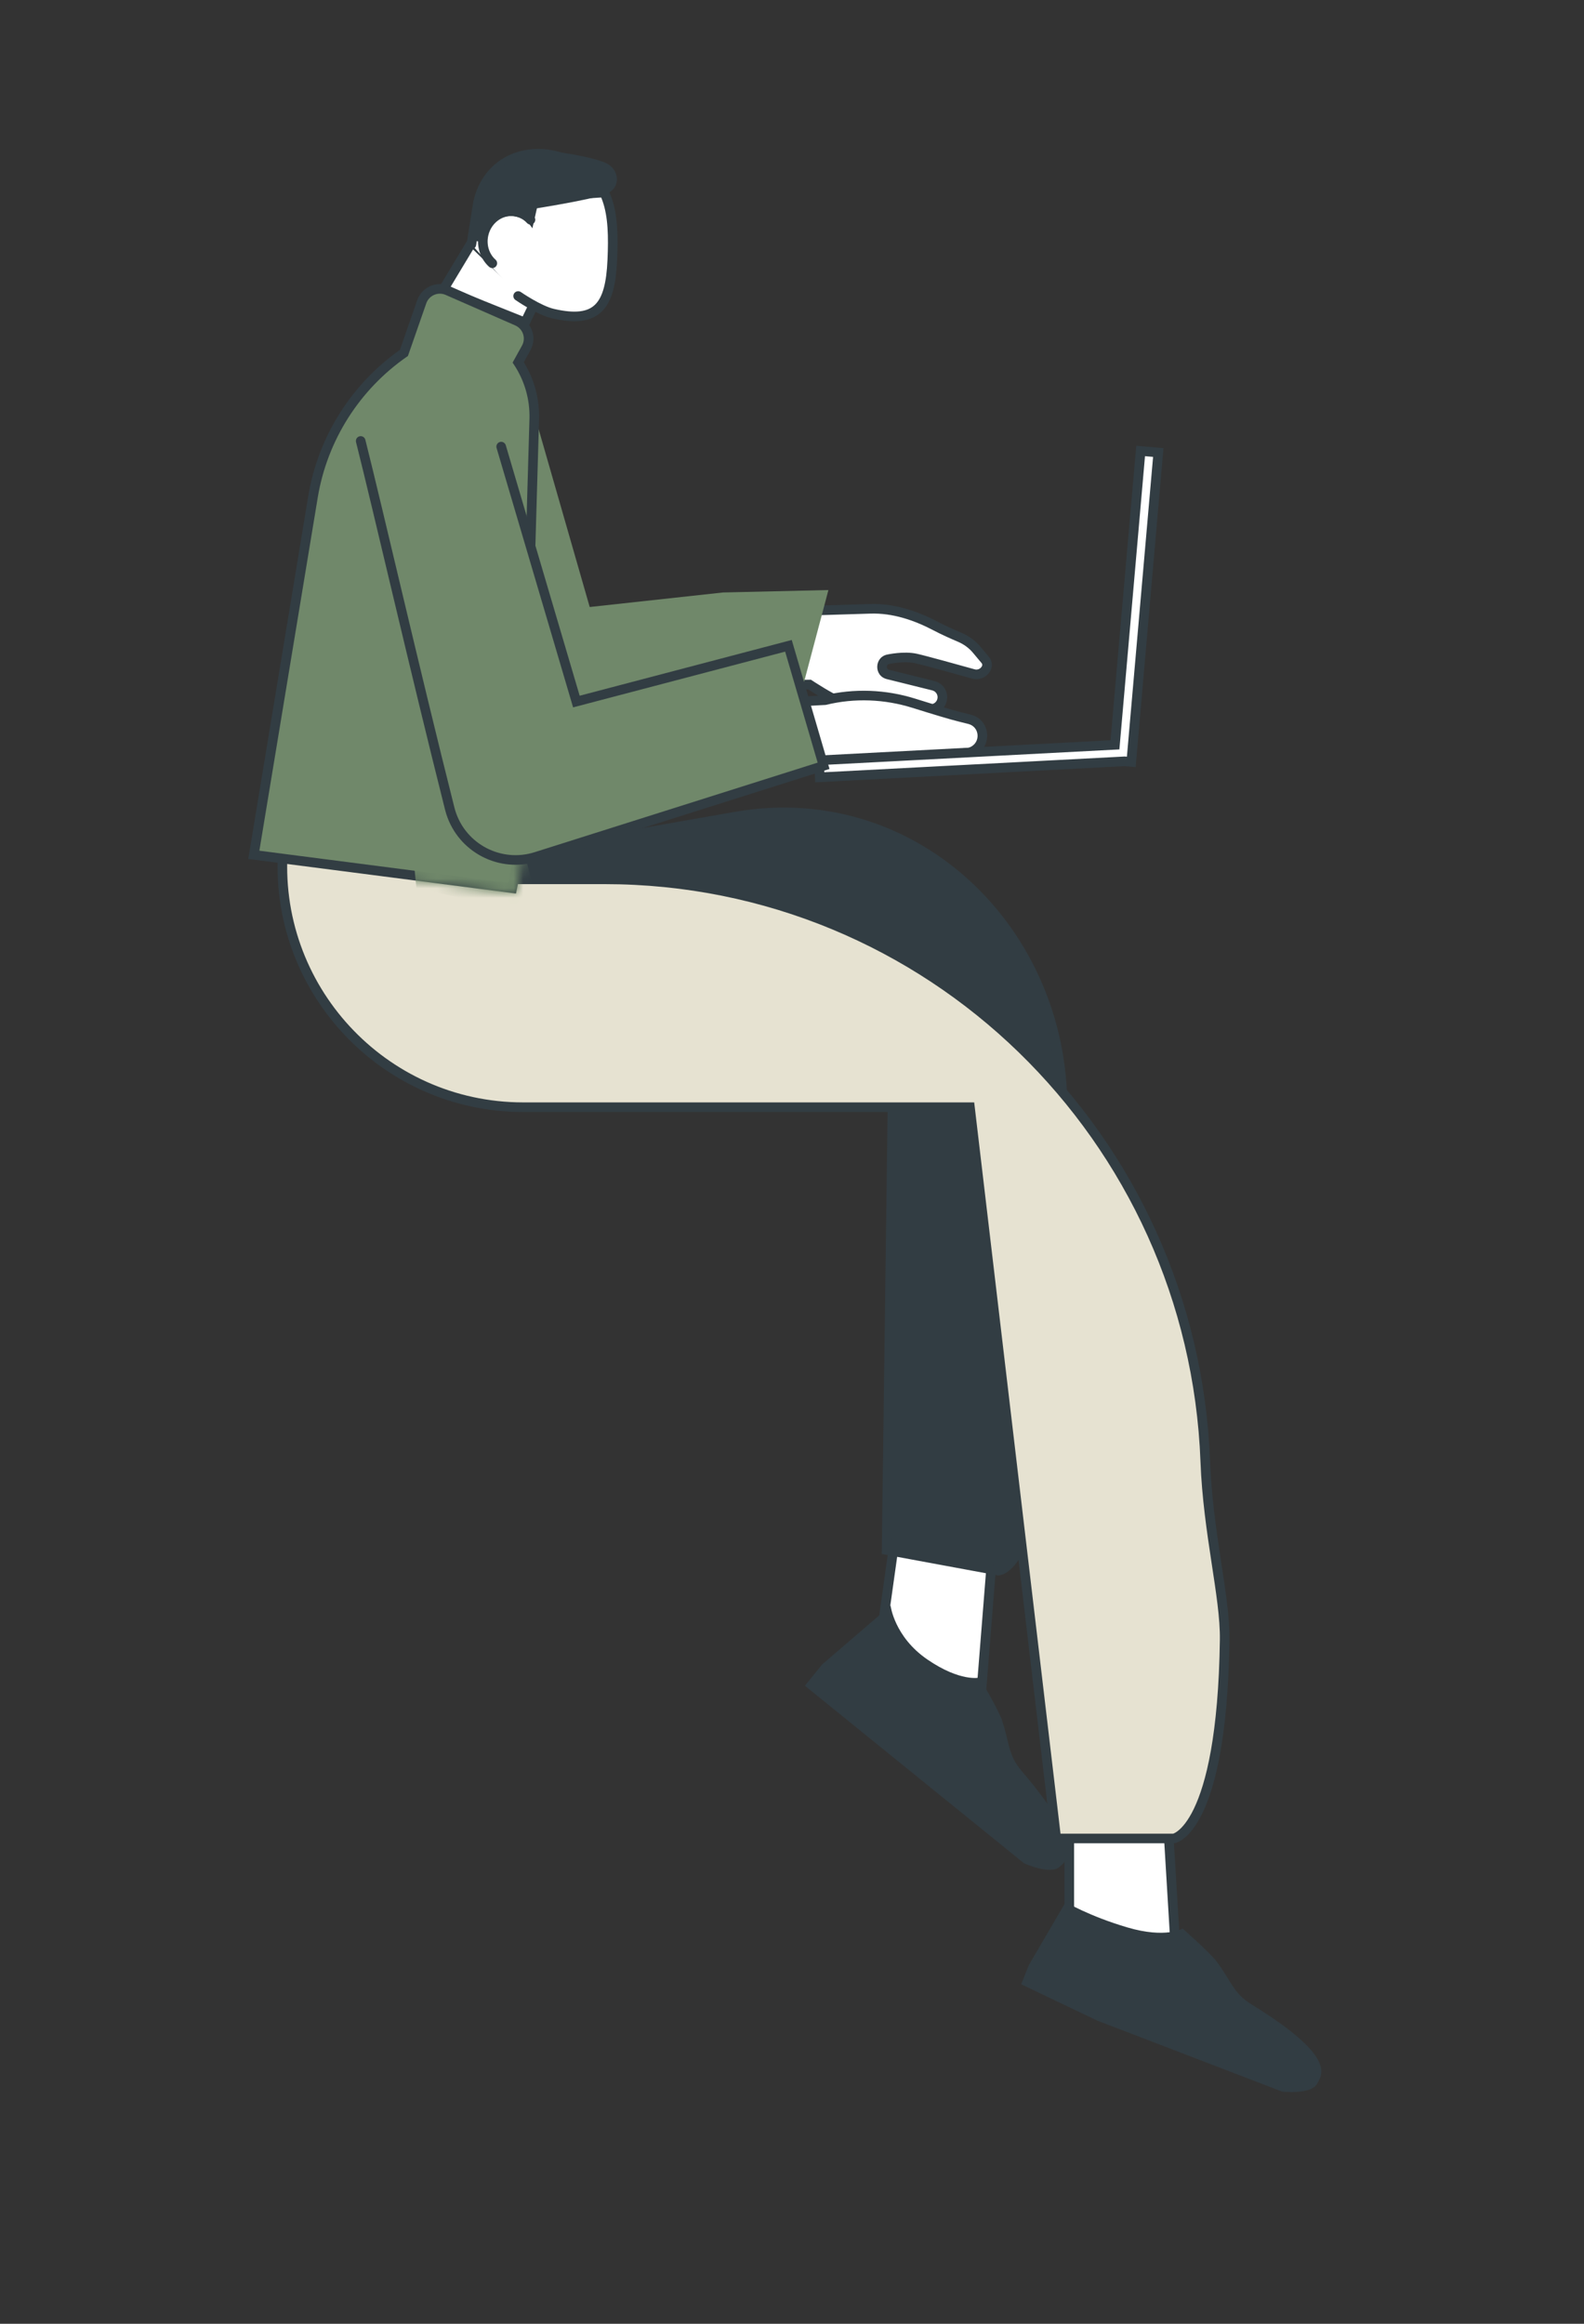 <?xml version="1.0" encoding="UTF-8"?> <svg xmlns="http://www.w3.org/2000/svg" width="165" height="242" viewBox="0 0 165 242" fill="none"><rect x="0" y="0" width="165" height="242" fill="#333333" stroke="none"/> <path fill-rule="evenodd" clip-rule="evenodd" d="M49.177 25.181L46.168 30.177L54.694 33.588L55.697 31.517L49.177 25.181Z" fill="white" stroke="#323D43"></path> <path fill-rule="evenodd" clip-rule="evenodd" d="M102.74 69.582C102.497 70.082 101.931 70.337 101.396 70.187C99.731 69.721 96.315 68.772 95.396 68.57C94.166 68.299 92.561 68.647 92.561 68.647C91.689 68.788 91.637 70.025 92.496 70.238L97.228 71.412C97.804 71.555 98.197 72.087 98.163 72.68C98.119 73.451 97.384 73.993 96.634 73.807L93.218 72.96C92.888 72.878 92.545 72.883 92.215 72.963C91.202 73.208 88.915 73.685 87.894 73.29C86.563 72.773 84.323 71.286 84.323 71.286L76.574 71.391L76.74 70.394L76.707 70.389L77.803 63.425L82.419 63.659L82.535 63.651L90.668 63.401C93.062 63.328 95.375 64.099 97.494 65.215C98.293 65.636 99.259 66.065 99.976 66.369C100.649 66.654 101.252 67.086 101.722 67.647L102.637 68.739C102.835 68.975 102.875 69.305 102.74 69.582Z" fill="white"></path> <path d="M101.396 70.187L101.531 69.705L101.531 69.705L101.396 70.187ZM102.74 69.582L103.19 69.801L103.19 69.801L102.74 69.582ZM95.396 68.57L95.288 69.058L95.396 68.57ZM92.561 68.647L92.641 69.141L92.654 69.139L92.668 69.136L92.561 68.647ZM92.496 70.238L92.375 70.723L92.375 70.723L92.496 70.238ZM97.228 71.412L97.348 70.926L97.348 70.926L97.228 71.412ZM98.163 72.68L98.662 72.709L98.662 72.709L98.163 72.68ZM96.634 73.807L96.514 74.292L96.514 74.292L96.634 73.807ZM93.218 72.96L93.338 72.475L93.338 72.475L93.218 72.96ZM92.215 72.963L92.098 72.477L92.215 72.963ZM87.894 73.29L88.075 72.823L88.075 72.823L87.894 73.29ZM84.323 71.286L84.6 70.869L84.471 70.784L84.317 70.786L84.323 71.286ZM76.574 71.391L76.081 71.308L75.982 71.898L76.581 71.89L76.574 71.391ZM76.74 70.394L77.233 70.476L77.318 69.97L76.81 69.898L76.74 70.394ZM76.707 70.389L76.213 70.311L76.134 70.813L76.638 70.884L76.707 70.389ZM77.803 63.425L77.828 62.925L77.379 62.903L77.309 63.347L77.803 63.425ZM82.419 63.659L82.394 64.158L82.422 64.159L82.451 64.158L82.419 63.659ZM82.535 63.651L82.519 63.151L82.511 63.152L82.503 63.152L82.535 63.651ZM90.668 63.401L90.684 63.901L90.668 63.401ZM97.494 65.215L97.727 64.773L97.727 64.773L97.494 65.215ZM99.976 66.369L100.171 65.908L99.976 66.369ZM101.722 67.647L101.339 67.968L101.722 67.647ZM102.637 68.739L102.254 69.06L102.637 68.739ZM101.261 70.668C102.029 70.883 102.841 70.519 103.19 69.801L102.291 69.364C102.153 69.646 101.833 69.79 101.531 69.705L101.261 70.668ZM95.288 69.058C96.19 69.257 99.586 70.2 101.261 70.668L101.531 69.705C99.875 69.242 96.44 68.288 95.503 68.082L95.288 69.058ZM92.561 68.647C92.668 69.136 92.667 69.136 92.667 69.136C92.667 69.136 92.667 69.136 92.667 69.136C92.667 69.136 92.667 69.136 92.667 69.136C92.667 69.136 92.667 69.136 92.667 69.136C92.668 69.136 92.669 69.136 92.67 69.135C92.672 69.135 92.676 69.134 92.681 69.133C92.691 69.131 92.707 69.128 92.728 69.124C92.771 69.115 92.834 69.104 92.914 69.09C93.075 69.063 93.302 69.03 93.565 69.005C94.102 68.953 94.749 68.939 95.288 69.058L95.503 68.082C94.813 67.929 94.043 67.954 93.47 68.009C93.178 68.037 92.928 68.074 92.749 68.104C92.659 68.119 92.588 68.132 92.537 68.142C92.512 68.147 92.493 68.151 92.479 68.154C92.472 68.155 92.467 68.156 92.463 68.157C92.461 68.157 92.459 68.158 92.458 68.158C92.457 68.158 92.457 68.158 92.456 68.158C92.456 68.158 92.456 68.159 92.456 68.159C92.456 68.159 92.456 68.159 92.456 68.159C92.456 68.159 92.456 68.159 92.561 68.647ZM92.616 69.753C92.286 69.671 92.305 69.195 92.641 69.141L92.482 68.154C91.072 68.382 90.989 70.379 92.375 70.723L92.616 69.753ZM97.348 70.926L92.616 69.753L92.375 70.723L97.108 71.897L97.348 70.926ZM98.662 72.709C98.71 71.876 98.158 71.127 97.348 70.926L97.108 71.897C97.45 71.982 97.684 72.299 97.664 72.651L98.662 72.709ZM96.514 74.292C97.568 74.554 98.6 73.793 98.662 72.709L97.664 72.651C97.638 73.11 97.201 73.432 96.754 73.322L96.514 74.292ZM93.097 73.445L96.514 74.292L96.754 73.322L93.338 72.475L93.097 73.445ZM92.333 73.449C92.591 73.387 92.852 73.384 93.097 73.445L93.338 72.475C92.924 72.372 92.5 72.38 92.098 72.477L92.333 73.449ZM87.714 73.756C88.048 73.886 88.45 73.932 88.848 73.94C89.253 73.948 89.691 73.915 90.118 73.863C90.971 73.759 91.818 73.573 92.333 73.449L92.098 72.477C91.6 72.597 90.796 72.773 89.997 72.87C89.598 72.919 89.209 72.947 88.867 72.94C88.517 72.933 88.251 72.891 88.075 72.823L87.714 73.756ZM84.323 71.286C84.047 71.702 84.047 71.702 84.047 71.702C84.047 71.702 84.047 71.702 84.047 71.702C84.047 71.702 84.047 71.703 84.047 71.703C84.048 71.703 84.048 71.703 84.049 71.704C84.05 71.704 84.052 71.706 84.054 71.707C84.058 71.71 84.065 71.714 84.074 71.72C84.091 71.731 84.116 71.748 84.149 71.769C84.214 71.812 84.308 71.873 84.425 71.948C84.658 72.097 84.984 72.302 85.352 72.523C86.079 72.959 87.004 73.481 87.714 73.756L88.075 72.823C87.453 72.582 86.593 72.102 85.867 71.666C85.509 71.45 85.191 71.251 84.963 71.105C84.85 71.032 84.758 70.973 84.696 70.932C84.664 70.912 84.64 70.896 84.624 70.885C84.616 70.88 84.61 70.876 84.606 70.873C84.604 70.872 84.602 70.871 84.601 70.87C84.601 70.87 84.601 70.87 84.6 70.869C84.6 70.869 84.6 70.869 84.6 70.869C84.6 70.869 84.6 70.869 84.6 70.869C84.6 70.869 84.6 70.869 84.323 71.286ZM76.581 71.89L84.33 71.786L84.317 70.786L76.567 70.891L76.581 71.89ZM76.247 70.311L76.081 71.308L77.067 71.473L77.233 70.476L76.247 70.311ZM76.638 70.884L76.671 70.889L76.81 69.898L76.777 69.894L76.638 70.884ZM77.309 63.347L76.213 70.311L77.201 70.467L78.297 63.502L77.309 63.347ZM82.444 63.159L77.828 62.925L77.778 63.924L82.394 64.158L82.444 63.159ZM82.503 63.152L82.387 63.16L82.451 64.158L82.566 64.15L82.503 63.152ZM90.653 62.902L82.519 63.151L82.55 64.151L90.684 63.901L90.653 62.902ZM97.727 64.773C95.564 63.634 93.163 62.825 90.653 62.902L90.684 63.901C92.96 63.831 95.186 64.565 97.261 65.657L97.727 64.773ZM100.171 65.908C99.458 65.606 98.507 65.184 97.727 64.773L97.261 65.657C98.078 66.088 99.06 66.523 99.78 66.829L100.171 65.908ZM102.106 67.326C101.581 66.701 100.912 66.223 100.171 65.908L99.78 66.829C100.386 67.086 100.923 67.472 101.339 67.968L102.106 67.326ZM103.02 68.417L102.106 67.326L101.339 67.968L102.254 69.06L103.02 68.417ZM103.19 69.801C103.411 69.347 103.345 68.805 103.02 68.417L102.254 69.06C102.325 69.145 102.339 69.264 102.291 69.364L103.19 69.801Z" fill="#323D43"></path> <path fill-rule="evenodd" clip-rule="evenodd" d="M111.384 188.514L111.384 202.399L122.492 203.661L121.608 189.019L111.384 188.514Z" fill="white" stroke="#323D43" stroke-linecap="round"></path> <path fill-rule="evenodd" clip-rule="evenodd" d="M93.363 159.178L91.431 172.928L102.255 175.724L103.417 161.101L93.363 159.178Z" fill="white" stroke="#323D43" stroke-linecap="round"></path> <path fill-rule="evenodd" clip-rule="evenodd" d="M111.004 198.085L107.18 204.631L106.371 206.644L114.3 210.427L120.953 212.981L133.571 217.825C133.571 217.825 136.487 218.137 137.152 217.068C137.816 216 139.135 214.132 130.35 208.731C128.489 207.587 128.286 206.369 126.751 204.297C126.067 203.374 123.187 200.837 123.187 200.837C123.187 200.837 121.458 201.905 117.448 200.726C113.438 199.546 111.004 198.085 111.004 198.085Z" fill="#323D43"></path> <path fill-rule="evenodd" clip-rule="evenodd" d="M54.865 40.368L61.428 63.214L75.313 61.7L86.294 61.447L83.517 71.924L76.743 75.345C66.02 80.759 52.946 77.412 46.143 67.511L35.3 51.728L54.865 40.368Z" fill="#70886A"></path> <path fill-rule="evenodd" clip-rule="evenodd" d="M101.012 74.913C102.674 75.351 102.794 77.623 101.209 78.289C101.083 78.342 100.949 78.376 100.812 78.39L95.004 78.992L85.953 79.186L77.947 81.439L77.841 80.358L77.806 80.362L76.997 72.832L81.976 71.77C81.756 71.858 81.792 72.382 81.953 73.123L85.945 72.914C88.998 72.172 92.196 72.299 95.195 73.238C97.199 73.866 99.278 74.498 100.082 74.681C100.346 74.742 100.664 74.821 101.012 74.913ZM82.036 71.758L81.976 71.77C81.994 71.763 82.014 71.759 82.036 71.758Z" fill="white"></path> <path d="M101.209 78.289L101.403 78.75L101.209 78.289ZM101.012 74.913L100.885 75.397L101.012 74.913ZM100.812 78.39L100.864 78.888L100.864 78.888L100.812 78.39ZM95.004 78.992L95.014 79.492L95.035 79.492L95.055 79.49L95.004 78.992ZM85.953 79.186L85.942 78.686L85.879 78.688L85.817 78.705L85.953 79.186ZM77.947 81.439L77.449 81.487L77.507 82.082L78.082 81.92L77.947 81.439ZM77.841 80.358L78.338 80.309L78.289 79.8L77.781 79.862L77.841 80.358ZM77.806 80.362L77.308 80.415L77.363 80.92L77.866 80.859L77.806 80.362ZM76.997 72.832L76.893 72.343L76.451 72.437L76.5 72.885L76.997 72.832ZM81.953 73.123L81.464 73.229L81.555 73.644L81.979 73.622L81.953 73.123ZM85.945 72.914L85.971 73.414L86.017 73.411L86.063 73.4L85.945 72.914ZM95.195 73.238L95.045 73.715L95.045 73.715L95.195 73.238ZM100.082 74.681L99.971 75.169L99.971 75.169L100.082 74.681ZM82.036 71.758L82.14 72.247L82.007 71.258L82.036 71.758ZM101.403 78.75C103.401 77.91 103.291 74.997 101.14 74.43L100.885 75.397C102.057 75.706 102.187 77.335 101.016 77.828L101.403 78.75ZM100.864 78.888C101.049 78.868 101.231 78.822 101.403 78.75L101.016 77.828C100.934 77.862 100.848 77.884 100.761 77.893L100.864 78.888ZM95.055 79.49L100.864 78.888L100.761 77.893L94.952 78.495L95.055 79.49ZM85.964 79.686L95.014 79.492L94.993 78.492L85.942 78.686L85.964 79.686ZM78.082 81.92L86.088 79.667L85.817 78.705L77.811 80.957L78.082 81.92ZM77.343 80.407L77.449 81.487L78.444 81.39L78.338 80.309L77.343 80.407ZM77.866 80.859L77.901 80.854L77.781 79.862L77.745 79.866L77.866 80.859ZM76.5 72.885L77.308 80.415L78.303 80.309L77.494 72.779L76.5 72.885ZM81.872 71.281L76.893 72.343L77.101 73.321L82.081 72.259L81.872 71.281ZM82.441 73.016C82.362 72.654 82.323 72.379 82.322 72.198C82.321 72.106 82.331 72.073 82.33 72.077C82.327 72.085 82.288 72.184 82.161 72.235L81.792 71.306C81.554 71.4 81.437 71.597 81.384 71.752C81.333 71.901 81.321 72.063 81.322 72.205C81.323 72.493 81.382 72.851 81.464 73.229L82.441 73.016ZM85.919 72.415L81.927 72.624L81.979 73.622L85.971 73.414L85.919 72.415ZM95.344 72.761C92.261 71.795 88.971 71.664 85.827 72.428L86.063 73.4C89.025 72.68 92.13 72.802 95.045 73.715L95.344 72.761ZM100.193 74.194C99.413 74.016 97.358 73.391 95.344 72.761L95.045 73.715C97.041 74.34 99.142 74.98 99.971 75.169L100.193 74.194ZM101.14 74.43C100.788 74.337 100.465 74.256 100.193 74.194L99.971 75.169C100.227 75.228 100.539 75.306 100.885 75.397L101.14 74.43ZM81.931 71.269L81.872 71.281L82.081 72.259L82.14 72.247L81.931 71.269ZM82.161 72.235C82.125 72.249 82.091 72.255 82.064 72.257L82.007 71.258C81.937 71.262 81.864 71.277 81.792 71.306L82.161 72.235Z" fill="#323D43"></path> <path fill-rule="evenodd" clip-rule="evenodd" d="M49.104 25.448L49.795 21.088C50.779 16.636 55.181 14.931 59.24 16.695C63.646 18.608 63.992 22.219 63.781 27.073C63.57 31.928 62.199 33.721 57.592 32.657C56.125 32.319 53.974 30.828 53.974 30.828" fill="white"></path> <path d="M49.104 25.448L49.795 21.088C50.779 16.636 55.181 14.931 59.24 16.695C63.646 18.608 63.992 22.219 63.781 27.073C63.57 31.928 62.199 33.721 57.592 32.657C56.125 32.319 53.974 30.828 53.974 30.828" stroke="#323D43" stroke-linecap="round"></path> <path fill-rule="evenodd" clip-rule="evenodd" d="M51.284 27.416C50.496 26.713 50.111 25.566 50.379 24.407C50.759 22.758 52.319 21.709 53.862 22.066C54.416 22.194 54.892 22.485 55.258 22.882" fill="white"></path> <path d="M51.284 27.416C50.496 26.713 50.111 25.566 50.379 24.407C50.759 22.758 52.319 21.709 53.862 22.066C54.416 22.194 54.892 22.485 55.258 22.882" stroke="#323D43" stroke-linecap="round"></path> <path fill-rule="evenodd" clip-rule="evenodd" d="M55.455 23.78L56.095 20.969L63.112 20.537C63.112 20.537 62.986 20.012 62.625 19.466C60.636 16.456 58.775 16.3 57.866 16.224C57.817 16.22 57.77 16.216 57.726 16.212C55.649 16.015 54.151 16.377 54.151 16.377C54.151 16.377 53.936 16.633 51.798 17.523C49.66 18.414 48.897 24.996 48.897 24.996L50.396 25.221L50.589 25.301C50.572 25.049 50.591 24.789 50.651 24.53C50.976 23.12 52.383 22.24 53.792 22.566C54.518 22.733 55.102 23.187 55.455 23.78Z" fill="#323D43"></path> <path fill-rule="evenodd" clip-rule="evenodd" d="M92.768 167.21L85.638 173.34L83.844 175.556L90.63 181.052L96.174 185.541L106.688 194.055C106.688 194.055 109.366 195.257 110.326 194.449C111.286 193.641 113.114 192.277 106.416 184.424C104.998 182.761 105.179 181.541 104.355 179.098C103.987 178.01 102.027 174.708 102.027 174.708C102.027 174.708 100.054 175.185 96.603 172.821C93.151 170.457 92.768 167.21 92.768 167.21Z" fill="#323D43"></path> <path fill-rule="evenodd" clip-rule="evenodd" d="M54.361 21.939C54.361 21.939 61.617 20.846 63.196 20.172C64.775 19.498 64.459 17.647 63.196 17.016C61.934 16.385 57.662 15.623 56.254 15.754C54.346 15.932 55.248 19.208 54.656 21.03L54.361 21.939Z" fill="#323D43"></path> <path fill-rule="evenodd" clip-rule="evenodd" d="M57.767 113.578L93.11 104.49L92.353 161.417L103.966 163.563C103.966 163.563 107.679 163.955 110.529 145.008C111.485 138.657 109.471 129.636 110.529 118.374C112.393 98.538 96.186 81.603 76.563 85.05L39.97 91.48L57.767 113.578Z" fill="#323D43" stroke="#323D43" stroke-linecap="round"></path> <path fill-rule="evenodd" clip-rule="evenodd" d="M118.815 46.965L120.654 47.126L117.84 79.345L117.143 79.284L85.393 80.948L85.301 79.183L116.142 77.567L118.815 46.965Z" fill="white"></path> <path d="M120.654 47.126L120.698 46.628L121.196 46.672L121.152 47.17L120.654 47.126ZM118.815 46.965L118.317 46.922L118.36 46.423L118.858 46.467L118.815 46.965ZM117.84 79.345L118.338 79.389L118.294 79.887L117.796 79.843L117.84 79.345ZM117.143 79.284L117.117 78.785L117.152 78.783L117.187 78.786L117.143 79.284ZM85.393 80.948L85.419 81.447L84.92 81.474L84.894 80.974L85.393 80.948ZM85.301 79.183L84.801 79.21L84.775 78.71L85.275 78.684L85.301 79.183ZM116.142 77.567L116.64 77.611L116.602 78.044L116.168 78.066L116.142 77.567ZM120.61 47.624L118.771 47.463L118.858 46.467L120.698 46.628L120.61 47.624ZM117.342 79.302L120.156 47.083L121.152 47.17L118.338 79.389L117.342 79.302ZM117.187 78.786L117.883 78.847L117.796 79.843L117.1 79.782L117.187 78.786ZM85.367 80.449L117.117 78.785L117.17 79.784L85.419 81.447L85.367 80.449ZM85.8 79.157L85.892 80.922L84.894 80.974L84.801 79.21L85.8 79.157ZM116.168 78.066L85.327 79.683L85.275 78.684L116.115 77.068L116.168 78.066ZM119.313 47.009L116.64 77.611L115.644 77.524L118.317 46.922L119.313 47.009Z" fill="#323D43"></path> <path fill-rule="evenodd" clip-rule="evenodd" d="M29.494 88.207C28.322 102.808 39.855 115.304 54.503 115.304L101.034 115.304L110.025 191.458L122.269 191.458C122.269 191.458 127.299 190.655 127.57 170.758C127.631 166.268 125.832 159.699 125.55 152.203C124.283 118.431 96.764 91.574 62.968 91.574L48.402 91.574L29.494 88.207Z" fill="#E6E2D1" stroke="#323D43" stroke-linecap="round"></path> <path fill-rule="evenodd" clip-rule="evenodd" d="M53.98 37.739C55.101 39.442 55.714 41.485 55.652 43.632L54.386 87.3L53.35 92.499L26.44 89.023L32.601 51.754C33.621 45.583 37.102 40.215 42.074 36.754L43.93 31.428C44.313 30.327 45.553 29.787 46.621 30.255L53.867 33.429C54.945 33.902 55.384 35.199 54.815 36.229L53.98 37.739Z" fill="#70886A"></path> <path d="M53.98 37.739L53.542 37.497L53.396 37.762L53.562 38.014L53.98 37.739ZM55.652 43.632L55.152 43.617L55.652 43.632ZM54.386 87.3L54.876 87.398L54.885 87.357L54.886 87.315L54.386 87.3ZM53.35 92.499L53.286 92.995L53.749 93.055L53.841 92.597L53.35 92.499ZM26.44 89.023L25.946 88.942L25.862 89.453L26.375 89.519L26.44 89.023ZM32.601 51.754L33.094 51.836L32.601 51.754ZM42.074 36.754L42.359 37.165L42.492 37.072L42.546 36.919L42.074 36.754ZM43.93 31.428L43.458 31.264L43.458 31.264L43.93 31.428ZM46.621 30.255L46.42 30.712L46.42 30.712L46.621 30.255ZM53.867 33.429L54.067 32.972L53.867 33.429ZM54.815 36.229L54.377 35.987L54.815 36.229ZM53.562 38.014C54.628 39.634 55.211 41.576 55.152 43.617L56.152 43.646C56.217 41.395 55.574 39.251 54.398 37.464L53.562 38.014ZM55.152 43.617L53.886 87.286L54.886 87.315L56.152 43.646L55.152 43.617ZM53.896 87.202L52.86 92.401L53.841 92.597L54.876 87.398L53.896 87.202ZM53.414 92.003L26.504 88.527L26.375 89.519L53.286 92.995L53.414 92.003ZM26.933 89.105L33.094 51.836L32.108 51.673L25.946 88.942L26.933 89.105ZM33.094 51.836C34.092 45.8 37.496 40.55 42.359 37.165L41.788 36.344C36.708 39.881 33.15 45.366 32.108 51.673L33.094 51.836ZM42.546 36.919L44.402 31.593L43.458 31.264L41.602 36.59L42.546 36.919ZM44.402 31.593C44.69 30.767 45.62 30.361 46.42 30.712L46.822 29.797C45.487 29.212 43.937 29.888 43.458 31.264L44.402 31.593ZM46.42 30.712L53.666 33.888L54.067 32.972L46.822 29.797L46.42 30.712ZM53.666 33.888C54.475 34.242 54.804 35.214 54.377 35.987L55.252 36.471C55.964 35.183 55.415 33.562 54.067 32.972L53.666 33.888ZM54.377 35.987L53.542 37.497L54.417 37.981L55.252 36.471L54.377 35.987Z" fill="#323D43"></path> <mask id="mask0" maskUnits="userSpaceOnUse" x="14" y="27" width="54" height="72"> <path fill-rule="evenodd" clip-rule="evenodd" d="M53.98 37.739C55.101 39.442 55.714 41.485 55.652 43.632L54.386 87.3L53.35 92.499L26.44 89.023L32.601 51.754C33.621 45.583 37.102 40.215 42.074 36.754L43.93 31.428C44.313 30.327 45.553 29.787 46.621 30.255L53.867 33.429C54.945 33.902 55.384 35.199 54.815 36.229L53.98 37.739Z" fill="white"></path> <path d="M53.98 37.739L53.542 37.497L53.396 37.762L53.562 38.014L53.98 37.739ZM55.652 43.632L55.152 43.617L55.652 43.632ZM54.386 87.3L54.876 87.398L54.885 87.357L54.886 87.315L54.386 87.3ZM53.35 92.499L53.286 92.995L53.749 93.055L53.841 92.597L53.35 92.499ZM26.44 89.023L25.946 88.942L25.862 89.453L26.375 89.519L26.44 89.023ZM32.601 51.754L33.094 51.836L32.601 51.754ZM42.074 36.754L42.359 37.165L42.492 37.072L42.546 36.919L42.074 36.754ZM43.93 31.428L43.458 31.264L43.458 31.264L43.93 31.428ZM46.621 30.255L46.42 30.712L46.42 30.712L46.621 30.255ZM53.867 33.429L54.067 32.972L53.867 33.429ZM54.815 36.229L54.377 35.987L54.815 36.229ZM53.562 38.014C54.628 39.634 55.211 41.576 55.152 43.617L56.152 43.646C56.217 41.395 55.574 39.251 54.398 37.464L53.562 38.014ZM55.152 43.617L53.886 87.286L54.886 87.315L56.152 43.646L55.152 43.617ZM53.896 87.202L52.86 92.401L53.841 92.597L54.876 87.398L53.896 87.202ZM53.414 92.003L26.504 88.527L26.375 89.519L53.286 92.995L53.414 92.003ZM26.933 89.105L33.094 51.836L32.108 51.673L25.946 88.942L26.933 89.105ZM33.094 51.836C34.092 45.8 37.496 40.55 42.359 37.165L41.788 36.344C36.708 39.881 33.15 45.366 32.108 51.673L33.094 51.836ZM42.546 36.919L44.402 31.593L43.458 31.264L41.602 36.59L42.546 36.919ZM44.402 31.593C44.69 30.767 45.62 30.361 46.42 30.712L46.822 29.797C45.487 29.212 43.937 29.888 43.458 31.264L44.402 31.593ZM46.42 30.712L53.666 33.888L54.067 32.972L46.822 29.797L46.42 30.712ZM53.666 33.888C54.475 34.242 54.804 35.214 54.377 35.987L55.252 36.471C55.964 35.183 55.415 33.562 54.067 32.972L53.666 33.888ZM54.377 35.987L53.542 37.497L54.417 37.981L55.252 36.471L54.377 35.987Z" fill="white"></path> </mask> <g mask="url(#mask0)"> <path fill-rule="evenodd" clip-rule="evenodd" d="M54.865 89.722L56.253 95.276L43.378 92.499L38.708 45.922L54.865 89.722Z" fill="#70886A"></path> </g> <path fill-rule="evenodd" clip-rule="evenodd" d="M52.206 46.511L60.04 73.06L82.13 67.254L85.79 79.75L55.834 89.226C52.112 90.403 48.14 88.34 46.962 84.618C46.92 84.484 46.882 84.349 46.847 84.213C43.171 69.619 39.411 53.219 37.572 45.922" fill="#70886A"></path> <path d="M52.206 46.511L60.04 73.06L82.13 67.254L85.79 79.75L55.834 89.226C52.112 90.403 48.14 88.34 46.962 84.618C46.92 84.484 46.882 84.349 46.847 84.213C43.171 69.619 39.411 53.219 37.572 45.922" stroke="#323D43" stroke-linecap="round"></path> </svg> 